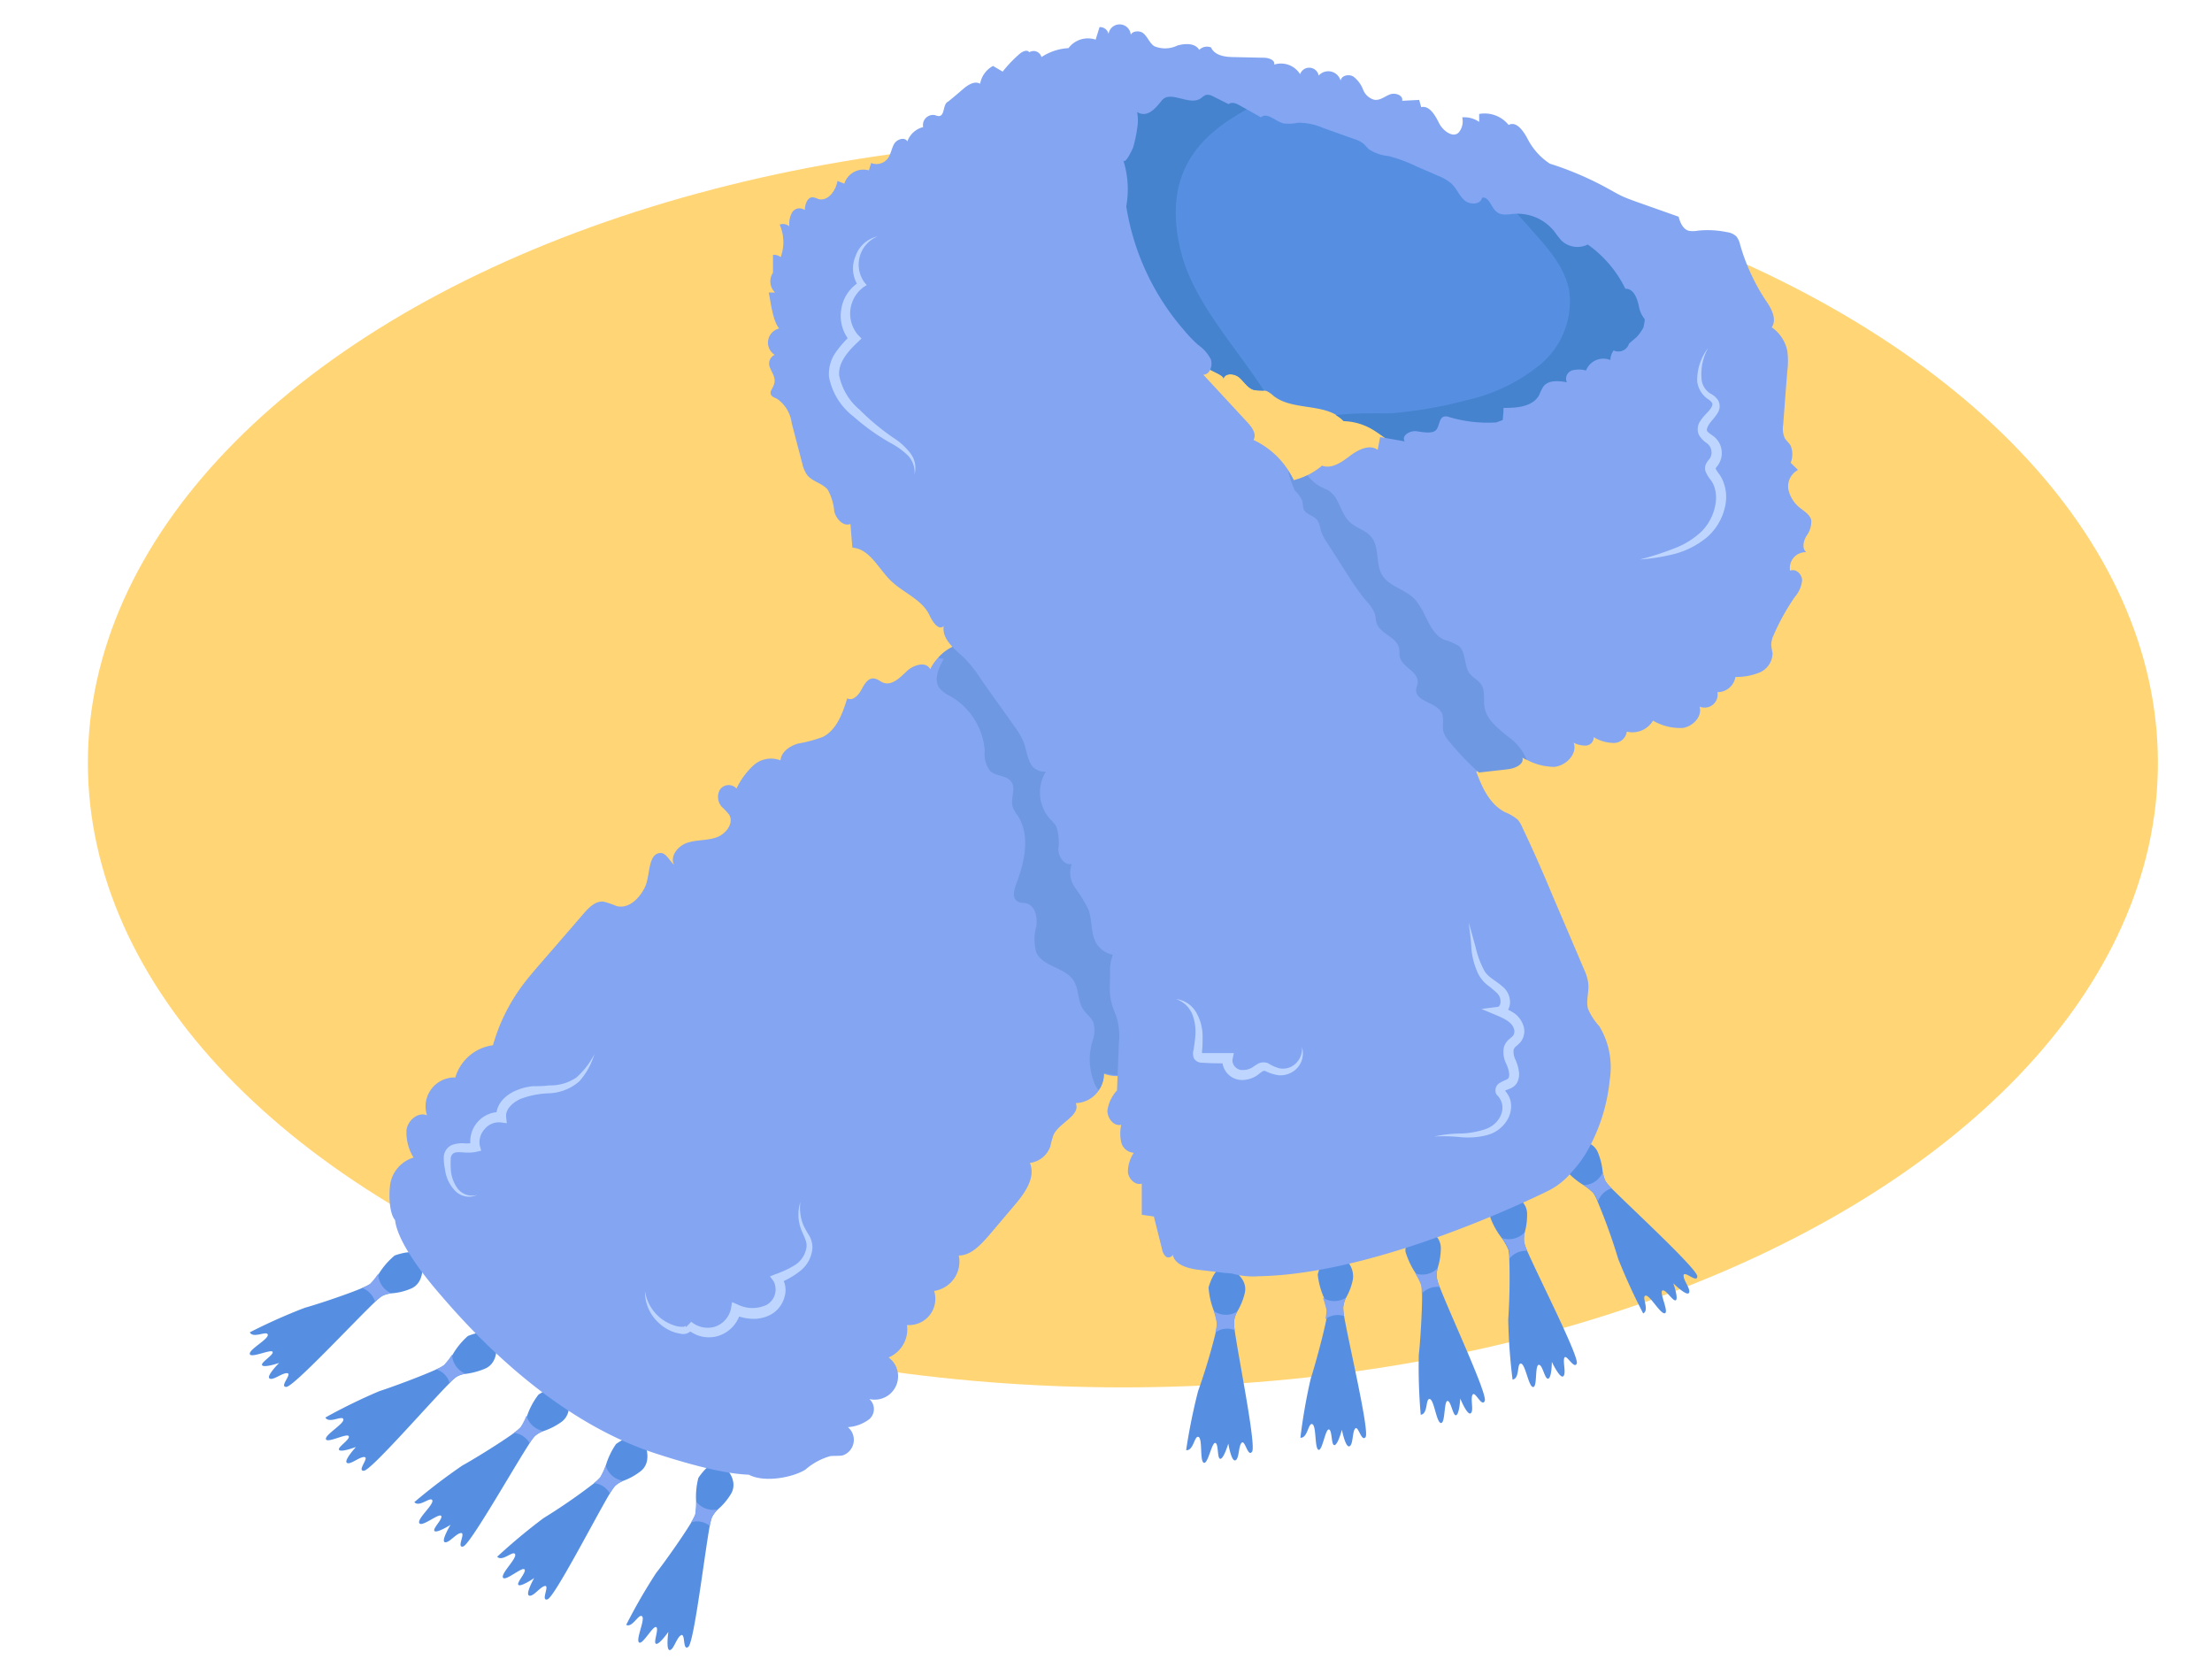 <svg id="Ebene_1" data-name="Ebene 1" xmlns="http://www.w3.org/2000/svg" width="229.79" height="174" viewBox="0 0 229.79 174"><ellipse cx="116.65" cy="79.24" rx="107.52" ry="64.88" fill="#ffd576"/><path d="M42.67,133.87a6.23,6.23,0,0,1-2,.48,2.88,2.88,0,0,0-1,.29,5.78,5.78,0,0,0-.71.6c-2.22,2.11-8.47,8.83-9.22,8.83s.61-1.33.12-1.42-1.49.79-1.86.54,1-1.61,1-1.61-1.52.52-1.76.25,1.22-1.08,1.08-1.4-2.28.7-2.37.22,1.95-1.53,1.87-2-1.51.44-1.87-.25a59.48,59.48,0,0,1,5.71-2.55c1.08-.29,4.42-1.39,6-2.07a5,5,0,0,0,.84-.41,6.43,6.43,0,0,0,.87-1.08A7.84,7.84,0,0,1,41,130.42c.56-.2,2.06-.66,2.55,0S44.18,133.26,42.67,133.87Z" fill="#568fe2"/><path d="M40.67,134.35a2.88,2.88,0,0,0-1,.29,5.78,5.78,0,0,0-.71.6,2.14,2.14,0,0,0-1.37-1.45,4.93,4.93,0,0,0,.83-.41,6.43,6.43,0,0,0,.87-1.08A2.26,2.26,0,0,0,40.67,134.35Z" fill="#83a5f2"/><path d="M50.42,142.16a7.64,7.64,0,0,1-2,.55,2.27,2.27,0,0,0-1,.32,4.5,4.5,0,0,0-.69.62c-2.16,2.16-8.18,9.1-8.93,9.13s.57-1.35.07-1.42-1.47.84-1.83.6.94-1.65.94-1.65-1.52.58-1.75.31,1.17-1.08,1-1.43-2.25.77-2.37.31,1.91-1.6,1.81-2.06-1.48.49-1.87-.19a58.15,58.15,0,0,1,5.61-2.74c1.08-.34,4.32-1.53,5.94-2.27a3.6,3.6,0,0,0,.82-.44,7.91,7.91,0,0,0,.85-1.08,7.64,7.64,0,0,1,1.59-1.94c.55-.22,2-.73,2.55-.08S51.91,141.49,50.42,142.16Z" fill="#568fe2"/><path d="M48.39,142.71a2.36,2.36,0,0,0-1,.32,4.5,4.5,0,0,0-.69.62,2.09,2.09,0,0,0-1.4-1.41,3.82,3.82,0,0,0,.82-.44,8.69,8.69,0,0,0,.84-1.08A2.25,2.25,0,0,0,48.39,142.71Z" fill="#83a5f2"/><path d="M58.31,147.72a7,7,0,0,1-1.85.94,2.82,2.82,0,0,0-.89.51,4.52,4.52,0,0,0-.55.75c-1.68,2.57-6.19,10.55-6.91,10.73s.29-1.43-.22-1.4-1.26,1.08-1.68.95.59-1.8.59-1.8-1.36.86-1.65.65.93-1.32.67-1.59-2,1.21-2.26.76,1.54-1.94,1.35-2.37-1.35.78-1.87.19a61,61,0,0,1,5-3.81c1-.54,4-2.38,5.4-3.41a3.7,3.7,0,0,0,.71-.6,6.73,6.73,0,0,0,.62-1.19,7.66,7.66,0,0,1,1.17-2.16c.51-.33,1.84-1.08,2.49-.6S59.63,146.77,58.31,147.72Z" fill="#568fe2"/><path d="M56.46,148.66a2.82,2.82,0,0,0-.89.51,4.52,4.52,0,0,0-.55.75,2.15,2.15,0,0,0-1.65-1.08,4.94,4.94,0,0,0,.71-.59,6.77,6.77,0,0,0,.61-1.2A2.28,2.28,0,0,0,56.46,148.66Z" fill="#83a5f2"/><path d="M66.56,152.82a6.51,6.51,0,0,1-1.8,1,2.78,2.78,0,0,0-.88.55,7,7,0,0,0-.53.77c-1.56,2.63-5.76,10.79-6.48,11s.24-1.45-.25-1.39-1.22,1.15-1.65,1,.52-1.82.52-1.82-1.33.91-1.62.72.88-1.37.61-1.63-2,1.29-2.23.86,1.47-2,1.26-2.43-1.32.83-1.86.26a61.14,61.14,0,0,1,4.8-4,62,62,0,0,0,5.22-3.6,4.42,4.42,0,0,0,.68-.61,6.87,6.87,0,0,0,.57-1.23A7.92,7.92,0,0,1,64,150c.5-.35,1.81-1.19,2.46-.69S67.82,151.83,66.56,152.82Z" fill="#568fe2"/><path d="M64.76,153.83a2.78,2.78,0,0,0-.88.55,7,7,0,0,0-.53.77,2.06,2.06,0,0,0-1.68-1.08,4,4,0,0,0,.68-.62,7.11,7.11,0,0,0,.57-1.22A2.24,2.24,0,0,0,64.76,153.83Z" fill="#83a5f2"/><path d="M75.92,155.21a6.54,6.54,0,0,1-1.34,1.58,3,3,0,0,0-.62.82,5.66,5.66,0,0,0-.23.9c-.55,3-1.63,12.12-2.23,12.57s-.28-1.43-.74-1.22-.78,1.55-1.19,1.55-.14-1.89-.14-1.89-.93,1.33-1.27,1.24.34-1.59,0-1.74-1.43,1.91-1.78,1.59.67-2.4.32-2.71-1,1.23-1.65.89a58.84,58.84,0,0,1,3.11-5.39c.71-.89,2.74-3.73,3.63-5.22a6.4,6.4,0,0,0,.43-.82,6.82,6.82,0,0,0,.1-1.35,7.72,7.72,0,0,1,.23-2.49c.34-.5,1.27-1.75,2.07-1.52S76.78,153.83,75.92,155.21Z" fill="#568fe2"/><path d="M74.58,156.79a3,3,0,0,0-.62.82,5.66,5.66,0,0,0-.23.9,2.06,2.06,0,0,0-1.94-.37,6.4,6.4,0,0,0,.43-.82,6.82,6.82,0,0,0,.1-1.35A2.23,2.23,0,0,0,74.58,156.79Z" fill="#83a5f2"/><path d="M129.31,134.33a6.74,6.74,0,0,1-.78,1.91,2.77,2.77,0,0,0-.33,1,4.85,4.85,0,0,0,.06.93c.42,3,2.25,12,1.81,12.63s-.73-1.27-1.08-.93-.24,1.68-.66,1.83-.73-1.74-.73-1.74-.46,1.55-.82,1.58-.17-1.62-.54-1.65-.76,2.25-1.19,2.06-.11-2.49-.54-2.68-.52,1.47-1.29,1.37a61,61,0,0,1,1.24-6.13q1.07-3,1.83-6.09a6.91,6.91,0,0,0,.15-.91,6.71,6.71,0,0,0-.33-1.32,8.24,8.24,0,0,1-.56-2.45c.16-.57.66-2,1.48-2.07S129.69,132.75,129.31,134.33Z" fill="#568fe2"/><path d="M128.53,136.24a2.77,2.77,0,0,0-.33,1,4.85,4.85,0,0,0,.06.93,2.06,2.06,0,0,0-2,.25,6.91,6.91,0,0,0,.15-.91,7.47,7.47,0,0,0-.32-1.32A2.22,2.22,0,0,0,128.53,136.24Z" fill="#83a5f2"/><path d="M140.55,132.86a6.32,6.32,0,0,1-.71,1.93,2.91,2.91,0,0,0-.3,1,4.7,4.7,0,0,0,.09.92c.52,3,2.65,12,2.23,12.57s-.76-1.24-1.08-.88-.19,1.68-.6,1.84-.78-1.71-.78-1.71-.41,1.55-.77,1.59-.22-1.61-.59-1.63-.68,2.29-1.08,2.11-.2-2.48-.63-2.66-.48,1.48-1.24,1.41a58.53,58.53,0,0,1,1.08-6.17c.36-1.08,1.29-4.44,1.62-6.15a4.73,4.73,0,0,0,.12-.91,8.5,8.5,0,0,0-.37-1.31,8.11,8.11,0,0,1-.65-2.42c.15-.58.6-2.07,1.43-2.16A2.37,2.37,0,0,1,140.55,132.86Z" fill="#568fe2"/><path d="M139.84,134.79a2.91,2.91,0,0,0-.3,1,4.7,4.7,0,0,0,.09.92,2.13,2.13,0,0,0-1.95.32,4.73,4.73,0,0,0,.12-.91,8.5,8.5,0,0,0-.37-1.31A2.24,2.24,0,0,0,139.84,134.79Z" fill="#83a5f2"/><path d="M149.68,129.68a7,7,0,0,1-.32,2,2.63,2.63,0,0,0-.09,1.08,4,4,0,0,0,.28.89c1.08,2.86,5,11.18,4.69,11.88s-1-1.08-1.26-.65.16,1.68-.2,1.93-1.08-1.53-1.08-1.53-.09,1.61-.43,1.73-.54-1.54-.91-1.48-.21,2.37-.68,2.29-.69-2.4-1.15-2.49-.16,1.56-.94,1.63a56.66,56.66,0,0,1-.2-6.25c.14-1.08.36-4.61.34-6.35a4.74,4.74,0,0,0-.06-.92,6.4,6.4,0,0,0-.62-1.19A8.39,8.39,0,0,1,146,130c0-.6.16-2.16,1-2.36S149.68,128.05,149.68,129.68Z" fill="#568fe2"/><path d="M149.36,131.72a2.63,2.63,0,0,0-.09,1.08,4,4,0,0,0,.28.89,2.17,2.17,0,0,0-1.86.7,4.08,4.08,0,0,0-.07-.92,6.77,6.77,0,0,0-.61-1.2A2.22,2.22,0,0,0,149.36,131.72Z" fill="#83a5f2"/><path d="M158.64,126a6.77,6.77,0,0,1-.24,2,2.81,2.81,0,0,0-.06,1.08,5.53,5.53,0,0,0,.31.86c1.23,2.82,5.4,11,5.15,11.69s-1.08-1-1.28-.6.22,1.68-.13,1.94-1.18-1.5-1.18-1.5,0,1.62-.37,1.74-.59-1.51-1-1.43-.12,2.37-.59,2.3-.78-2.36-1.24-2.43-.1,1.55-.88,1.66a59.12,59.12,0,0,1-.45-6.23q.21-3.18.11-6.36a4.71,4.71,0,0,0-.1-.92,6.89,6.89,0,0,0-.67-1.18,7.84,7.84,0,0,1-1.2-2.15c0-.61.09-2.16.87-2.4S158.53,124.32,158.64,126Z" fill="#568fe2"/><path d="M158.4,128a2.81,2.81,0,0,0-.06,1.08,5.53,5.53,0,0,0,.31.86,2.15,2.15,0,0,0-1.82.78,4.71,4.71,0,0,0-.1-.92,6.89,6.89,0,0,0-.67-1.18A2.25,2.25,0,0,0,158.4,128Z" fill="#83a5f2"/><path d="M166,119.73a6.83,6.83,0,0,1,.49,2,3.41,3.41,0,0,0,.3,1,5.1,5.1,0,0,0,.61.7c2.16,2.16,8.91,8.39,8.92,9.15s-1.34-.61-1.42-.12.8,1.49.55,1.85-1.62-1-1.62-1,.54,1.53.27,1.75-1.07-1.2-1.41-1,.72,2.27.25,2.36-1.56-1.94-2-1.83.45,1.49-.24,1.85a60.71,60.71,0,0,1-2.6-5.68,60.57,60.57,0,0,0-2.16-6,4.31,4.31,0,0,0-.42-.83,5.91,5.91,0,0,0-1.08-.86,7.9,7.9,0,0,1-1.9-1.65c-.21-.56-.68-2,0-2.55S165.4,118.23,166,119.73Z" fill="#568fe2"/><path d="M166.52,121.74a3.44,3.44,0,0,0,.3,1,5.1,5.1,0,0,0,.61.7A2.19,2.19,0,0,0,166,124.8a4.31,4.31,0,0,0-.42-.83,6.91,6.91,0,0,0-1.08-.86A2.24,2.24,0,0,0,166.52,121.74Z" fill="#83a5f2"/><path d="M120,99.55c-1.26.67-2.51,1.38-3.75,2.1-1.49-6.89-4.23-18.32-6.88-22.82-1.56-2.64-3.16-5-4.51-6.91l-.22-.3c-.47-.64-.89-1.22-1.28-1.73.38-1.59-1.27-3.14-2.9-3.09a4.9,4.9,0,0,0-3.83,2.72c-.4-.86-1.74-.46-2.43.2s-1.53,1.53-2.43,1.2c-.33-.12-.61-.41-1-.44-.63-.06-1,.64-1.31,1.21s-.9,1.17-1.45.85c-.47,1.54-1.07,3.24-2.5,4a14,14,0,0,1-2.6.7c-.86.25-1.75.85-1.83,1.75a2.71,2.71,0,0,0-2.8.51,7.88,7.88,0,0,0-1.77,2.41,1.11,1.11,0,0,0-1.71.1A1.54,1.54,0,0,0,75,83.83a7,7,0,0,1,.75.8c.52.88-.33,2-1.3,2.35s-2,.24-3,.55-1.88,1.38-1.43,2.3c-.48-.41-.83-1.28-1.46-1.22-1.28.13-1,2.35-1.55,3.52s-1.68,2.3-2.93,2a10.21,10.21,0,0,0-1.38-.47c-.83-.09-1.51.6-2.06,1.23q-2.34,2.72-4.69,5.42c-.54.63-1.08,1.26-1.58,1.92a19.2,19.2,0,0,0-3.16,6.35,4.71,4.71,0,0,0-3.91,3.35,3,3,0,0,0-2.94,3.93c-.93-.39-2,.52-2.13,1.52a5,5,0,0,0,.73,2.87,3.46,3.46,0,0,0-2.46,3.1c-.08.72-.09,2.65.54,3.39.23,2,2.33,5,4.61,7.64,2.42,2.8,11,12.85,22.39,16.58,5.07,1.66,8,2.17,9.75,2.23,1.62.86,4.57.29,5.88-.53a6.73,6.73,0,0,1,2.58-1.4c.43-.05.87,0,1.28-.07a1.71,1.71,0,0,0,.55-2.94,4.13,4.13,0,0,0,2.23-.83,1.39,1.39,0,0,0,0-2.09,2.43,2.43,0,0,0,2-4.32,3.17,3.17,0,0,0,1.91-3.37,2.73,2.73,0,0,0,2.82-3.54,3.08,3.08,0,0,0,2.56-3.68c1.26,0,2.24-1.08,3.06-2l2.77-3.27c1.06-1.24,2.18-2.85,1.56-4.35a2.58,2.58,0,0,0,2.12-1.71,10,10,0,0,1,.34-1.22c.62-1.28,2.84-2,2.3-3.28a3,3,0,0,0,2.91-3.06c2.65,1,5.7-1.09,6.56-3.78S121.29,102.05,120,99.55Z" fill="#83a5f2"/><path d="M168.49,25.07c-1.15-.77-2.48-1.6-4-2.47A130.73,130.73,0,0,0,149.11,15c-20.34-8.56-32.39-7.56-32.39-7.56l-1.57,3.12-3.78,7.56s2.24,17.14,11.45,18.58c.71.12,1.42.27,2.12.43a1.38,1.38,0,0,0,0,.57c.17.71,2.26,1.17,2.14,1.65.17-.66,1.17-.57,1.68-.12s.88,1.12,1.53,1.28c.42.1.89,0,1.29.11a2.75,2.75,0,0,1,.69.48c2,1.63,5.45.69,7.26,2.57a6.15,6.15,0,0,1,2.81.76c1.26.69,2.33,1.84,3.75,2.09a6.57,6.57,0,0,0,2.12-.08l.65-.1,12.95,4.86,13.15-20,.4-.6A35,35,0,0,0,168.49,25.07Z" fill="#568fe2"/><path d="M116.24,101.65c-1.49-6.9-4.23-18.32-6.88-22.82-1.56-2.64-3.16-5-4.51-6.91l-.22-.3c-.46-.64-.89-1.22-1.28-1.74a2.1,2.1,0,0,0-.29-1.62c-.42-.37-1-.83-1.62-1.28a2.58,2.58,0,0,0-1-.18,4.32,4.32,0,0,0-2.95,1.51,1.14,1.14,0,0,0,.55.12c-.55,1-1.09,2.23-.41,3.1a3.58,3.58,0,0,0,1.12.8A7.16,7.16,0,0,1,102.3,78a2.91,2.91,0,0,0,.56,2.09c.61.57,1.73.43,2.21,1.13s-.1,1.71.12,2.55a3.87,3.87,0,0,0,.56,1c1.32,2.08.67,4.82-.2,7.12-.2.54-.38,1.25,0,1.62s.78.22,1.17.36c.86.31,1.06,1.45.94,2.36a4.91,4.91,0,0,0,0,2.71c.67,1.49,2.94,1.53,3.85,2.89.58.88.43,2.1,1,3,.33.5.87.86,1.09,1.42a3.22,3.22,0,0,1-.11,1.91,6.5,6.5,0,0,0,.33,4.64,2.71,2.71,0,0,0,.3.45,2.75,2.75,0,0,0,.56-1.79,4.94,4.94,0,0,0,5.22-1.54c0-.07,0-.14,0-.21.14-3.37.09-6.75,0-10.12C118.66,100.26,117.45,101,116.24,101.65Z" fill="#6f98e2"/><path d="M114.88,12.41a21.47,21.47,0,0,0-1.75,2.25l-1.74,3.47s2.24,17.15,11.45,18.58c.71.13,1.42.27,2.12.43a1.38,1.38,0,0,0,0,.57c.16.71,2.26,1.17,2.14,1.65.16-.65,1.17-.57,1.67-.12s.88,1.12,1.54,1.28a9.07,9.07,0,0,0,1,.06c-2.89-4.51-7.3-9.19-8.61-14.37-3.4-13.35,9.92-14.9,9-16.8-1.95-.32-8.87-1.72-10.25-1.83A16.18,16.18,0,0,0,114.88,12.41Z" fill="#4583ce"/><path d="M169.08,25.78a29.42,29.42,0,0,0-12.81-5.11c1,1.18,2.08,2.35,3.11,3.53,1.57,1.76,3.19,3.65,3.63,6a8.53,8.53,0,0,1-3,7.66,18.35,18.35,0,0,1-7.67,3.71,45.24,45.24,0,0,1-7.58,1.34c-.86.08-3.86-.09-6,.22a3.22,3.22,0,0,1,.82.62,6.15,6.15,0,0,1,2.81.76c1.26.69,2.33,1.84,3.75,2.09a6.57,6.57,0,0,0,2.12-.08l.65-.1,7,2.61c.63-.25,1.26-.53,1.87-.82a57.68,57.68,0,0,0,8.87-5.23c.47-.34.93-.68,1.39-1l5.47-8.33a7.12,7.12,0,0,0-.42-3.39A10.63,10.63,0,0,0,169.08,25.78Z" fill="#4583ce"/><path d="M187.64,57.36c-.46-.39-.3-1.13,0-1.66a2.51,2.51,0,0,0,.52-1.67c-.13-.54-.66-.87-1.09-1.21a3.33,3.33,0,0,1-1.29-2,1.92,1.92,0,0,1,1-2l-.76-.75a2.36,2.36,0,0,0,0-1.77c-.16-.29-.45-.5-.62-.8a2.41,2.41,0,0,1-.16-1.34c.14-1.87.28-3.75.43-5.62a7.62,7.62,0,0,0,0-2.08A3.9,3.9,0,0,0,184.05,34c.56-.8,0-1.92-.59-2.75a21,21,0,0,1-2.69-5.83,2.11,2.11,0,0,0-.39-.86,1.77,1.77,0,0,0-1-.45,9.86,9.86,0,0,0-3-.15,2.54,2.54,0,0,1-1,0c-.58-.21-.85-.87-1-1.45l-4.47-1.58c-.46-.17-.91-.33-1.35-.53s-.88-.46-1.32-.7A33.09,33.09,0,0,0,161,17a6.82,6.82,0,0,1-2.28-2.52c-.43-.83-1.17-1.94-2-1.5a3.19,3.19,0,0,0-3.06-1.14l0,.82a2.74,2.74,0,0,0-1.76-.47,1.8,1.8,0,0,1-.32,1.52c-.57.7-1.68-.1-2.08-.91s-1-1.87-1.86-1.67l-.21-.75-1.77.09c.14-.56-.7-.87-1.25-.67s-1,.64-1.62.57a1.73,1.73,0,0,1-1.19-1.07,3.1,3.1,0,0,0-1-1.34c-.47-.3-1.27-.12-1.33.43a1.33,1.33,0,0,0-2.28-.54,1,1,0,0,0-1.93-.14,2.33,2.33,0,0,0-2.69-1c.11-.47-.56-.69-1-.71l-3.18-.07c-.91,0-2-.15-2.38-1a1.13,1.13,0,0,0-1.23.25c-.42-.72-1.47-.68-2.27-.45a2.92,2.92,0,0,1-2.4.07c-.5-.33-.7-1-1.16-1.36s-1.43-.16-1.29.42a1.16,1.16,0,0,0-2.3-.33.9.9,0,0,0-.94-.71c-.13.44-.27.87-.4,1.3A2.51,2.51,0,0,0,111,5a5.63,5.63,0,0,0-2.81.93.84.84,0,0,0-1.26-.5c-.23-.31-.71-.09-1,.16a13.46,13.46,0,0,0-1.77,1.85l-1-.59a2.61,2.61,0,0,0-1.34,1.85c-.58-.33-1.27.12-1.77.55s-1,.86-1.55,1.3c-.58.26-.32,1.46-.95,1.51a1.29,1.29,0,0,1-.42-.1,1.05,1.05,0,0,0-1.23,1.24,2.36,2.36,0,0,0-1.64,1.49c-.26-.49-1.07-.24-1.36.24s-.34,1.09-.68,1.54a1.47,1.47,0,0,1-1.72.46l-.24.77a2.08,2.08,0,0,0-2.55,1.38L87,18.8c-.17,1-1,2.17-2,1.87a2.36,2.36,0,0,0-.57-.18c-.58,0-.8.75-.83,1.34a.9.9,0,0,0-1.31.23A2.5,2.5,0,0,0,82,23.52a1,1,0,0,0-1-.19,4.54,4.54,0,0,1,.1,3.38,1.1,1.1,0,0,0-.8-.23l0,1.85a1.61,1.61,0,0,0,.22,2.06l-.66,0c.22,1,.39,2.87,1.08,3.74a1.5,1.5,0,0,0-.46,2.73A1,1,0,0,0,80,38.21c.2.53.59,1,.44,1.6s-.54.83-.33,1.22c.12.21.38.28.6.39a3.58,3.58,0,0,1,1.53,2.51l1.1,4.21a3.32,3.32,0,0,0,.52,1.22c.55.68,1.57.83,2.13,1.51a5.72,5.72,0,0,1,.68,2.27c.2.77.93,1.58,1.68,1.29.06.82.13,1.64.2,2.46,1.8.12,2.69,2.17,4,3.44s3.22,1.93,4,3.56c.31.67.93,1.65,1.48,1.15-.2,1.43,1.25,2.45,2.28,3.45A14.66,14.66,0,0,1,102,70.7l3.36,4.72a8,8,0,0,1,1,1.73c.25.66.31,1.38.62,2a1.6,1.6,0,0,0,1.67,1,4.16,4.16,0,0,0,.43,4.93,5,5,0,0,1,.64.74,5,5,0,0,1,.22,2.37c0,.8.63,1.76,1.4,1.55a2.67,2.67,0,0,0,.36,2.5,14.77,14.77,0,0,1,1.37,2.24c.42,1.14.21,2.47.83,3.52a2.58,2.58,0,0,0,1.72,1.18,4.24,4.24,0,0,0-.3,1.78c0,1.84-.22,2.61.58,4.43a6.68,6.68,0,0,1,.33,3l-.19,4.88a3.88,3.88,0,0,0-1,2.1c0,.8.66,1.66,1.44,1.47a4.14,4.14,0,0,0,0,1.82,1.43,1.43,0,0,0,1.3,1.09,3.66,3.66,0,0,0-.61,2c.07.71.76,1.41,1.44,1.2v3.24l1.26.18c.28,1.14.57,2.27.85,3.4a1.28,1.28,0,0,0,.42.78c.24.17.68,0,.68-.25.21,1.11,1.6,1.47,2.72,1.61l2.62.31.82.07a7.93,7.93,0,0,0,2.8.28c12.68-.2,29.84-8.77,29.84-8.77a7.42,7.42,0,0,0,2.61-2,11.9,11.9,0,0,0,1.88-2.63,18.78,18.78,0,0,0,2.12-7.05,8.23,8.23,0,0,0-1.09-5.52,6.33,6.33,0,0,1-1.17-1.8c-.25-.91.17-1.88,0-2.81a4.9,4.9,0,0,0-.41-1.28c-.21-.5-.43-1-.64-1.51l-1.71-4-.29-.68-.6-1.4c-1-2.42-2.06-4.83-3.19-7.2a2.79,2.79,0,0,0-.48-.79,4.93,4.93,0,0,0-1.3-.76c-1.59-.83-2.35-2.48-3-4.23l3.15-.36c.74-.08,1.72-.5,1.52-1.21a6.21,6.21,0,0,0,3.46,1.09c1.23-.13,2.41-1.36,2-2.51a2.54,2.54,0,0,0,1.28.3.86.86,0,0,0,.8-.88,4,4,0,0,0,1.93.6A1.37,1.37,0,0,0,169,76a2.49,2.49,0,0,0,2.72-1.14,5.64,5.64,0,0,0,3.08.76c1.06-.15,2.06-1.19,1.76-2.22a1.35,1.35,0,0,0,1.85-1.5,1.88,1.88,0,0,0,1.87-1.58,6.36,6.36,0,0,0,2.53-.47,2.21,2.21,0,0,0,1.33-2A7,7,0,0,1,184,67a2.35,2.35,0,0,1,.24-1,23,23,0,0,1,2.22-4,3.11,3.11,0,0,0,.75-1.71c0-.64-.68-1.28-1.25-1A1.64,1.64,0,0,1,187.64,57.36Zm-32.2-13.48a14.05,14.05,0,0,1-4.87-.55,1,1,0,0,0-.55-.06c-.54.14-.47,1-.84,1.4s-1.28.24-2,.13-1.64.47-1.25,1.05l-2.56-.45c-.08.44-.16.88-.25,1.33-.87-.62-2.06,0-2.9.64s-1.9,1.38-2.88,1a7.3,7.3,0,0,1-2.94,1.51,8.68,8.68,0,0,0-4.19-4.18c.37-.56-.12-1.28-.58-1.78l-4.63-5c.69,0,1-.94.79-1.59a4.17,4.17,0,0,0-1.35-1.52A15.48,15.48,0,0,1,123,34.3a25.76,25.76,0,0,1-6-12.86,10,10,0,0,0-.32-4.83c.2.61,1-1.24,1-1.19a13.55,13.55,0,0,0,.46-2.12,4.71,4.71,0,0,0,0-1.59l0-.07c1.07.66,1.94-.44,2.55-1.2.87-1.1,2.79.55,4-.19.22-.14.39-.35.64-.4A1.16,1.16,0,0,1,126,10l1.63.82c.33-.27.82-.07,1.19.15.73.4,1.45.81,2.17,1.22.64-.58,1.51.42,2.35.63a4.42,4.42,0,0,0,1.49-.07,6.32,6.32,0,0,1,2.59.53l3.25,1.16a2.88,2.88,0,0,1,.9.43c.24.19.43.46.67.66a4.46,4.46,0,0,0,2,.68,15.77,15.77,0,0,1,2.94,1.09l2.31,1a4.71,4.71,0,0,1,1.28.76c.55.51.81,1.26,1.37,1.75s1.68.46,1.82-.27c.71-.16.92.95,1.47,1.43s1.27.28,1.94.24a4.89,4.89,0,0,1,4.12,1.86,10.55,10.55,0,0,0,.71.91,2.4,2.4,0,0,0,2.74.42A12.14,12.14,0,0,1,168.85,30c.85-.05,1.24,1,1.41,1.85a2.92,2.92,0,0,0,.6,1.31c0,.29-.08.56-.13.84a4.27,4.27,0,0,1-.7,1l-.8.69a1.15,1.15,0,0,1-1.6.71,1.78,1.78,0,0,0-.34,1,1.93,1.93,0,0,0-2.53,1.09,2.66,2.66,0,0,0-1.48,0,.9.9,0,0,0-.51,1.22c-.86-.16-1.92-.25-2.45.45a6.23,6.23,0,0,0-.42.86c-.65,1.23-2.32,1.37-3.71,1.35,0,.42-.05.84-.08,1.26Z" fill="#83a5f2"/><path d="M156.66,76.52c-1-.83-2.2-1.72-2.43-3-.15-.83.1-1.77-.39-2.46-.29-.43-.82-.65-1.14-1.07-.65-.82-.36-2.17-1.14-2.87a5.82,5.82,0,0,0-1.55-.67c-1.67-.78-1.87-3.12-3.22-4.38-1-.9-2.5-1.19-3.2-2.32s-.26-2.92-1.16-4c-.57-.68-1.54-.89-2.19-1.5-1-.9-1.08-2.53-2.18-3.26-.31-.2-.66-.31-1-.49a5.29,5.29,0,0,1-1.25-1.12,7.68,7.68,0,0,1-1.41.52,8.19,8.19,0,0,0-.59-1,12.05,12.05,0,0,0,.7,2.06,3,3,0,0,1,.8,1.14,4.54,4.54,0,0,0,.1.74c.21.62,1.09.7,1.47,1.23a3.06,3.06,0,0,1,.32,1,4.92,4.92,0,0,0,.68,1.33l2.56,4A21.79,21.79,0,0,0,142,62.5a3.86,3.86,0,0,1,.83,1.29c.09.31.08.64.18.95.38,1.11,2.06,1.42,2.33,2.57.07.32,0,.67.1,1,.28,1,1.89,1.47,1.83,2.54,0,.28-.15.55-.16.83,0,1.25,2.13,1.26,2.67,2.39.28.6,0,1.32.19,2a2.91,2.91,0,0,0,.62,1,27.8,27.8,0,0,0,3.05,3.18l3-.34c.74-.09,1.71-.5,1.51-1.21l.47.25A5.59,5.59,0,0,0,156.66,76.52Z" fill="#6f98e2"/><path d="M49.58,124.12a2,2,0,0,1-2.28-.4,3.84,3.84,0,0,1-1.07-2.23,6,6,0,0,1-.13-1.24,1.44,1.44,0,0,1,.82-1.3,3.08,3.08,0,0,1,1.35-.18,3.41,3.41,0,0,0,1-.08l-.33.61a3.06,3.06,0,0,1,3.2-3.78l-.6.56a2.59,2.59,0,0,1,.68-1.84,3.91,3.91,0,0,1,1.49-1,5.64,5.64,0,0,1,1.69-.41c.55,0,1.09,0,1.61-.08a4.84,4.84,0,0,0,2.84-.8,8.09,8.09,0,0,0,1.9-2.46,7.39,7.39,0,0,1-1.57,2.84,5.07,5.07,0,0,1-3.1,1.24,9.28,9.28,0,0,0-3,.58c-.86.4-1.59,1.1-1.5,1.88l.07.65-.68-.09a1.92,1.92,0,0,0-1.63.71,2,2,0,0,0-.49,1.73l.14.5-.47.11c-1,.23-1.8-.07-2.3.11a.63.63,0,0,0-.39.57,8.25,8.25,0,0,0,0,1.1,3.77,3.77,0,0,0,.68,2A1.89,1.89,0,0,0,49.58,124.12Z" fill="#bdd5ff"/><path d="M67,134.11a4.47,4.47,0,0,0,3.3,3.65,2.9,2.9,0,0,0,.41.06l.2,0a.27.27,0,0,0,.13,0,.57.57,0,0,0,.22-.12s0,0,0,0a.19.19,0,0,0,0,.17l.55-.57a2.64,2.64,0,0,0,2.51.5,2.55,2.55,0,0,0,1.62-1.88l.11-.66.62.27a3.44,3.44,0,0,0,3,0,1.84,1.84,0,0,0,.69-2.44l-.37-.5.57-.23a9.79,9.79,0,0,0,2.1-1,2.65,2.65,0,0,0,1.12-1.8c.1-.69-.45-1.38-.68-2.23a4.39,4.39,0,0,1,.05-2.49,4.69,4.69,0,0,0,.29,2.38,9.25,9.25,0,0,0,.58,1.06,2.51,2.51,0,0,1,.38,1.31,3.31,3.31,0,0,1-1.23,2.4,8.33,8.33,0,0,1-2.24,1.29l.2-.73a2.47,2.47,0,0,1,.37,2.17,3,3,0,0,1-1.27,1.75,3.73,3.73,0,0,1-2,.53,4.94,4.94,0,0,1-2-.46l.73-.38a3.43,3.43,0,0,1-2.36,2.62,3.36,3.36,0,0,1-3.35-.86l.55-.57a.61.61,0,0,1,.18.57.76.76,0,0,1-.26.39,1.22,1.22,0,0,1-.58.26,1.23,1.23,0,0,1-.33,0l-.24-.05a3.72,3.72,0,0,1-.48-.11,4.48,4.48,0,0,1-1.67-1A4.37,4.37,0,0,1,67,134.11Z" fill="#bdd5ff"/><path d="M122.16,103.78a2.8,2.8,0,0,1,2.13,1.43,5,5,0,0,1,.64,2.59c0,.44,0,.87-.05,1.3a2,2,0,0,0,0,.36s-.07-.07,0-.07H125c.84,0,1.68,0,2.53,0h.65l-.14.66a.92.92,0,0,0,.26.76,1,1,0,0,0,.83.34,1.84,1.84,0,0,0,1-.29,6,6,0,0,1,.63-.4,1.25,1.25,0,0,1,1,0,4.13,4.13,0,0,0,1.17.52,2,2,0,0,0,1.14-.14,2.1,2.1,0,0,0,1.18-2.08,2.25,2.25,0,0,1-.92,2.55,2.46,2.46,0,0,1-1.48.39,4.47,4.47,0,0,1-1.36-.42.36.36,0,0,0-.32,0,5.22,5.22,0,0,0-.49.37,2.86,2.86,0,0,1-1.54.54,2.06,2.06,0,0,1-2.14-2.38l.52.65c-.85,0-1.69,0-2.54-.06a1.42,1.42,0,0,1-.45-.06.9.9,0,0,1-.53-.46,1.58,1.58,0,0,1,0-.88c.06-.42.13-.82.16-1.23a5.2,5.2,0,0,0-.27-2.33A2.79,2.79,0,0,0,122.16,103.78Z" fill="#bdd5ff"/><path d="M152.58,95.85c.25.85.48,1.71.72,2.57a9.52,9.52,0,0,0,.89,2.4c.41.72,1.16,1,1.92,1.68a2.08,2.08,0,0,1,.75,1.43,1.71,1.71,0,0,1-.15.88,1.32,1.32,0,0,1-.78.68l0-.92a6.73,6.73,0,0,1,1.3.63,2.54,2.54,0,0,1,1,1.27,1.82,1.82,0,0,1-.27,1.78,5.36,5.36,0,0,1-.53.5.67.67,0,0,0-.19.31,1.86,1.86,0,0,0,.18,1,4.2,4.2,0,0,1,.39,1.46,1.94,1.94,0,0,1-.19.91,1.41,1.41,0,0,1-.75.65c-.24.11-.45.17-.55.23s0,0,0,0,0-.07,0-.06a5.89,5.89,0,0,1,.37.53,2.17,2.17,0,0,1,.27.8,2.76,2.76,0,0,1-.26,1.54,3.46,3.46,0,0,1-2.28,1.81,8,8,0,0,1-2.75.19,17,17,0,0,0-2.67-.06,12.72,12.72,0,0,1,2.67-.31,8.91,8.91,0,0,0,2.56-.43c1.6-.49,2.54-2.38,1.23-3.62a.92.92,0,0,1-.07-.7.88.88,0,0,1,.41-.51,5.68,5.68,0,0,1,.67-.33c.17-.09.2-.11.25-.2a.84.84,0,0,0,.06-.39,3.32,3.32,0,0,0-.33-1.11,2.71,2.71,0,0,1-.23-1.63,1.69,1.69,0,0,1,.49-.82c.2-.18.37-.31.46-.41a.78.78,0,0,0,.09-.76c-.18-.6-.91-1-1.72-1.34l-1.65-.69,1.7-.22c.15,0,.3-.24.29-.58a1.21,1.21,0,0,0-.41-.89,12.79,12.79,0,0,0-1-.83,3.72,3.72,0,0,1-.91-1.13,7.75,7.75,0,0,1-.71-2.64C152.81,97.61,152.68,96.74,152.58,95.85Z" fill="#bdd5ff"/><path d="M91.17,24.56a3.16,3.16,0,0,0-1.38,4.76l.25.29-.35.23a3.42,3.42,0,0,0-.56,4.95l.37.37-.38.37c-1.08,1-2.07,2.19-1.94,3.49a6.27,6.27,0,0,0,2.13,3.55,24.42,24.42,0,0,0,3.49,2.9,6.9,6.9,0,0,1,1.75,1.58A2.52,2.52,0,0,1,95,49.3a2.53,2.53,0,0,0-.7-2A8,8,0,0,0,92.48,46a22.35,22.35,0,0,1-3.8-2.72,6.77,6.77,0,0,1-2.56-4.13,3.88,3.88,0,0,1,.68-2.52,10.79,10.79,0,0,1,1.59-1.81v.73a4.07,4.07,0,0,1-1-3.4,4,4,0,0,1,1.92-2.88l-.09.52a3.27,3.27,0,0,1-.34-3.19A3.11,3.11,0,0,1,91.17,24.56Z" fill="#bdd5ff"/><path d="M177.45,36.14a5.61,5.61,0,0,0-.66,3.44,2,2,0,0,0,.87,1.29,2.1,2.1,0,0,1,.82.7,1.28,1.28,0,0,1,0,1.25c-.36.64-.84,1-1.06,1.48s-.11.51.44.91a2.22,2.22,0,0,1,.77.85,2.32,2.32,0,0,1,.23,1.16,2.19,2.19,0,0,1-.41,1.13,3.09,3.09,0,0,0-.23.31s0,0,0,0a3,3,0,0,0,.4.62,3.66,3.66,0,0,1,.47.95,4.36,4.36,0,0,1,.18,2.05,5.87,5.87,0,0,1-1.85,3.45A8.76,8.76,0,0,1,174,57.53a19.94,19.94,0,0,1-3.66.59A28.87,28.87,0,0,0,173.83,57a8.37,8.37,0,0,0,3-1.86,5.25,5.25,0,0,0,1.41-3,3.59,3.59,0,0,0-.15-1.57,2.52,2.52,0,0,0-.36-.69,3.57,3.57,0,0,1-.56-.93,1.1,1.1,0,0,1,.1-.85,2.73,2.73,0,0,1,.32-.43,1.15,1.15,0,0,0,.21-.57,1.3,1.3,0,0,0-.12-.62,1.29,1.29,0,0,0-.45-.5,2.45,2.45,0,0,1-.77-.86,1.51,1.51,0,0,1,.12-1.31c.39-.64.9-1,1.17-1.44s.16-.58-.44-1a2.59,2.59,0,0,1-1-1.76A5.47,5.47,0,0,1,177.45,36.14Z" fill="#bdd5ff"/></svg>
